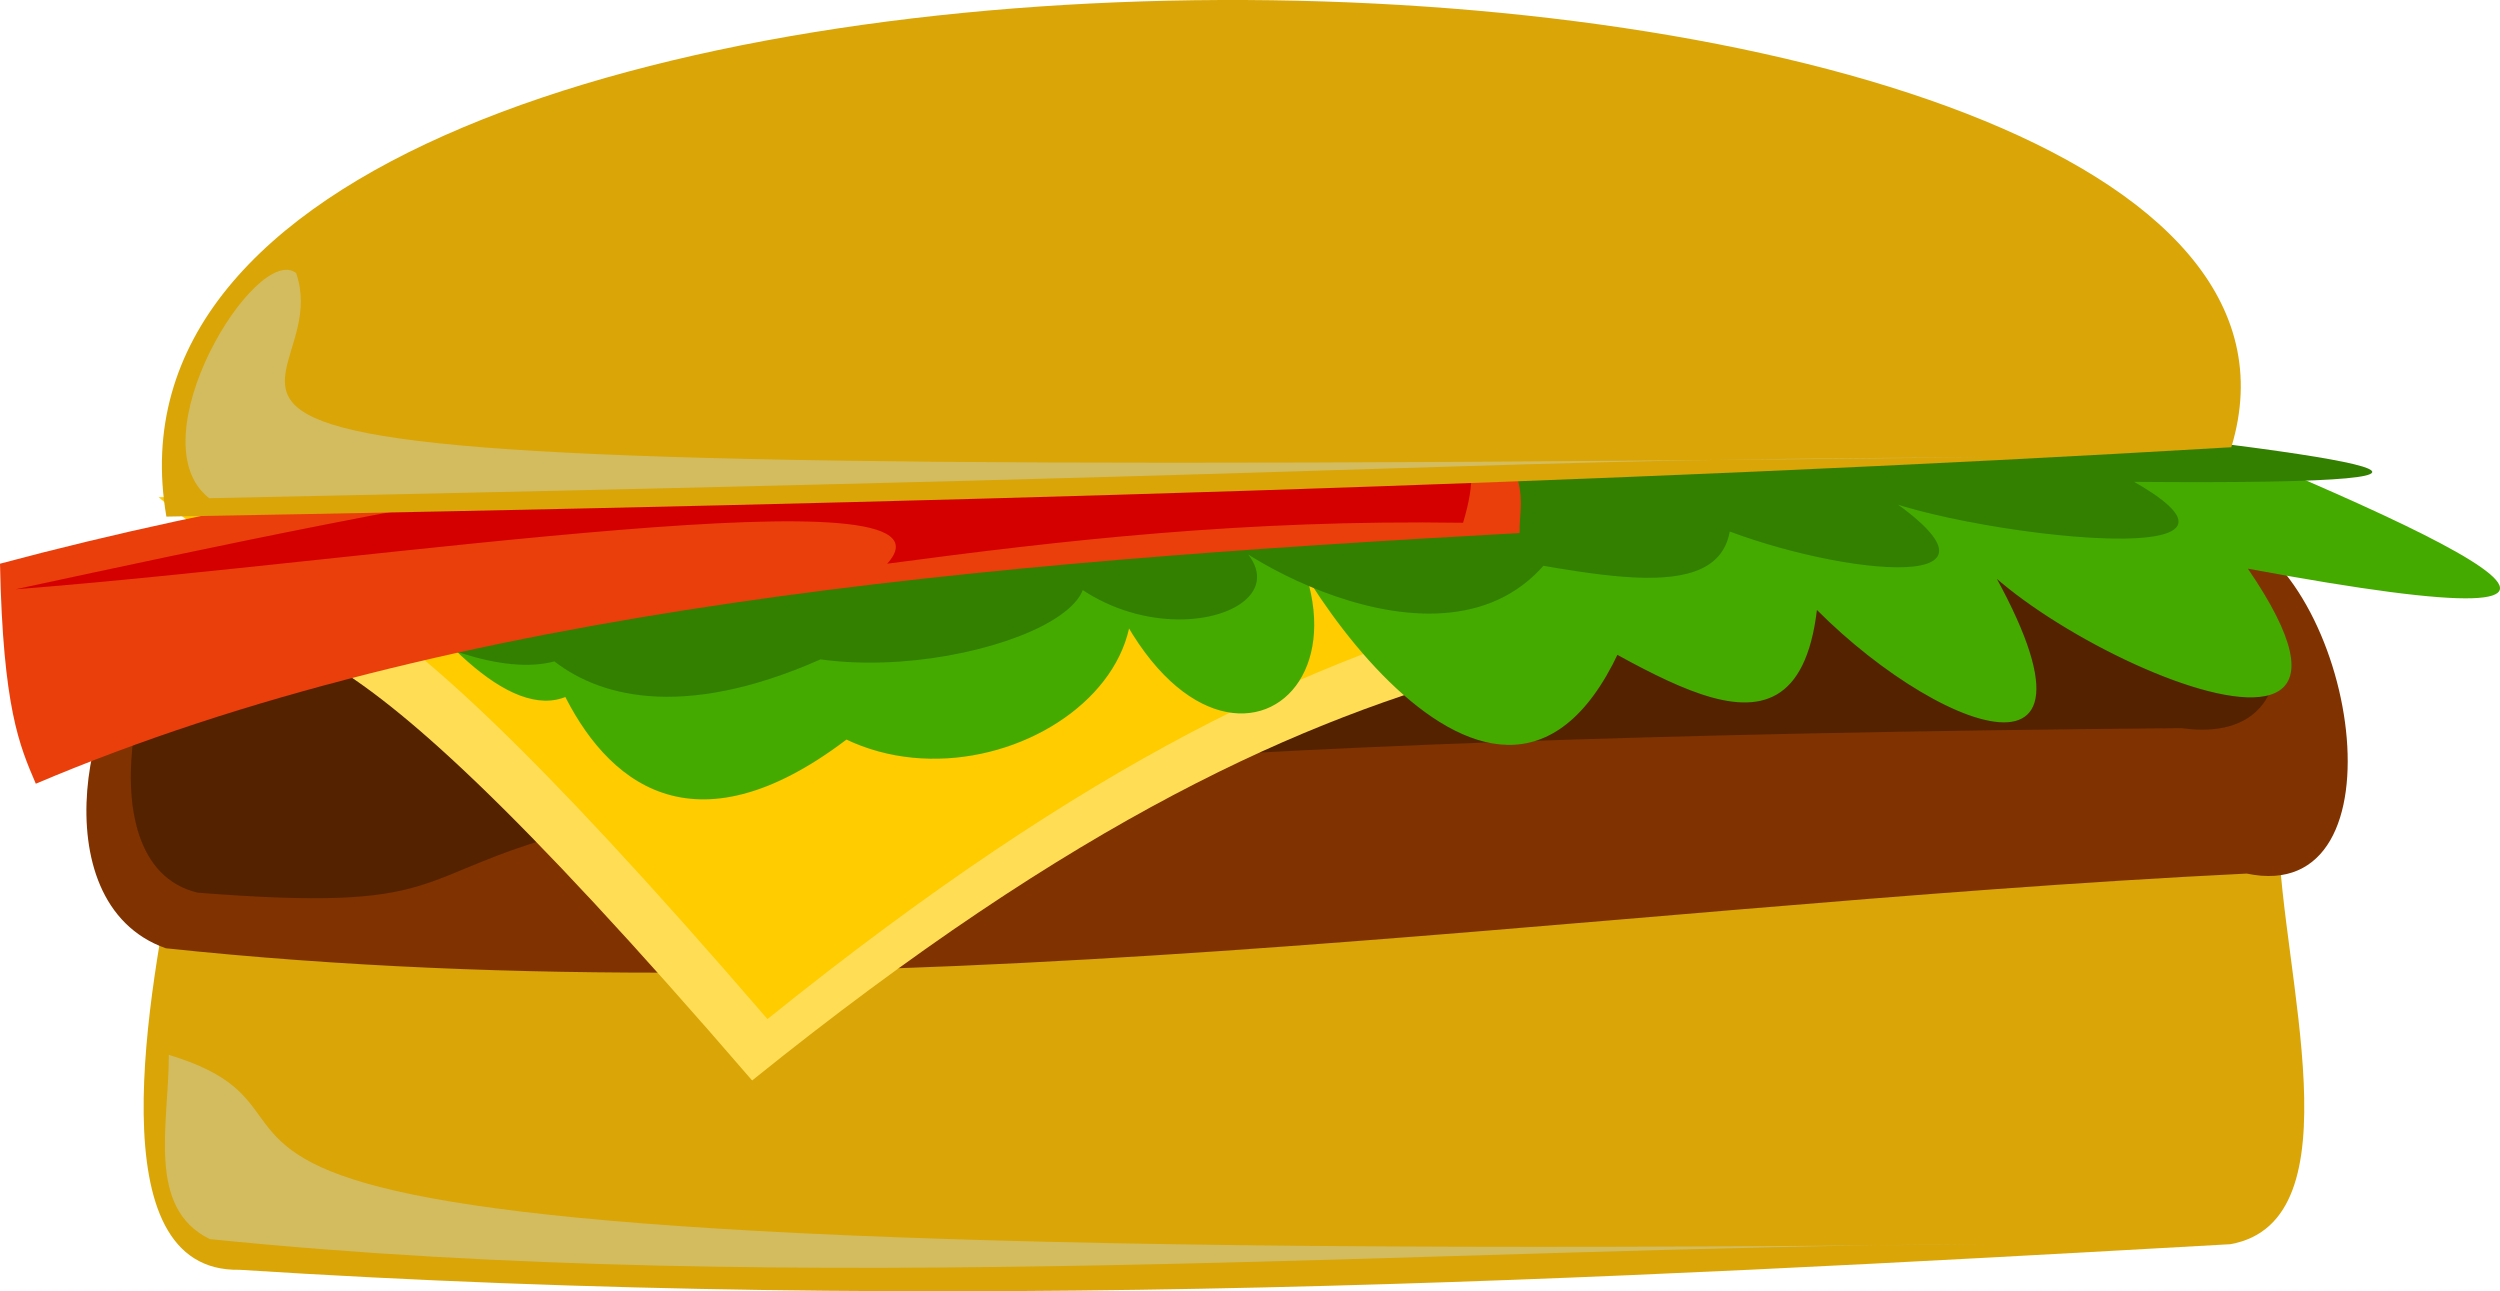 <?xml version="1.0" encoding="UTF-8" standalone="no"?>
<!-- Created with Inkscape (http://www.inkscape.org/) -->
<svg
    xmlns:inkscape="http://www.inkscape.org/namespaces/inkscape"
    xmlns:rdf="http://www.w3.org/1999/02/22-rdf-syntax-ns#"
    xmlns="http://www.w3.org/2000/svg"
    xmlns:cc="http://creativecommons.org/ns#"
    xmlns:dc="http://purl.org/dc/elements/1.1/"
    xmlns:sodipodi="http://sodipodi.sourceforge.net/DTD/sodipodi-0.dtd"
    xmlns:svg="http://www.w3.org/2000/svg"
    xmlns:ns1="http://sozi.baierouge.fr"
    xmlns:xlink="http://www.w3.org/1999/xlink"
    id="svg2816"
    sodipodi:docname="New document 2"
    viewBox="0 0 977.23 504.75"
    version="1.1"
    inkscape:version="0.47 r22583"
  >
  <sodipodi:namedview
      id="base"
      bordercolor="#666666"
      inkscape:pageshadow="2"
      inkscape:window-y="21"
      pagecolor="#ffffff"
      inkscape:window-height="912"
      inkscape:window-maximized="0"
      inkscape:zoom="0.5"
      inkscape:window-x="112"
      showgrid="false"
      borderopacity="1.0"
      inkscape:current-layer="layer1"
      inkscape:cx="199.81356"
      inkscape:cy="150.40255"
      inkscape:window-width="1466"
      inkscape:pageopacity="0.0"
      inkscape:document-units="px"
  />
  <g
      id="layer1"
      inkscape:label="Layer 1"
      inkscape:groupmode="layer"
      transform="translate(-362 -245.65)"
    >
    <g
        id="g3906"
      >
      <path
          id="path3608"
          sodipodi:nodetypes="ccccc"
          style="fill:#daa507"
          d="m431.17 578c-11.06 55.54-31.772 165.12 24.438 164 277.98 17.756 530.07 3.96 778.24-10 50.228-9.065 19.898-106.25 18.798-160l-821.48 6z"
      />
      <path
          id="path3606"
          sodipodi:nodetypes="ccccc"
          style="fill:#803300"
          d="m422.46 499.2c-25.431 9.439-46.304 99.169 4.34 117.12 274.98 29.097 553.01-16.46 813.43-29.196 63.396 13.378 42.963-117.56-8.699-135.37-273.63-11.401-542.49 10.132-809.07 47.445z"
      />
      <path
          id="path3606-6"
          sodipodi:nodetypes="ccccc"
          style="fill:#552200"
          d="m443.21 475.11c-23.993 5.922-51.685 108.22-3.906 119.49 197.71 15.531-67.967-57.164 775.42-64.319 59.81 8.394 40.533-73.765-8.207-84.936-258.16-7.154-511.81 6.357-763.3 29.769z"
      />
      <path
          id="path3604"
          sodipodi:nodetypes="cccc"
          style="fill:#ffdd55"
          d="m418 464 748-12c-160.9 63.64-254.48 10.07-510 216-188.48-218.73-172.56-147.95-238-204z"
      />
      <path
          id="path3604-9"
          sodipodi:nodetypes="cccc"
          style="fill:#ffcc00"
          d="m424 440 748-12c-160.9 63.64-254.48 10.07-510 216-188.48-218.73-172.56-147.95-238-204z"
      />
      <path
          id="path3602"
          sodipodi:nodetypes="ccccccccccccccc"
          style="fill:#44aa00"
          d="m505.48 400.69 672.22-2.69c144.64 58.078 245.7 103.9 62.97 69.934 75.848 110.82-126.76 8.371-113.35-21.518 74.883 116.47-4.549 88.425-55.099 37.657-8.762 73.091-71.916 16.076-119.64-4.035l56.673-24.208c-38.34 168.75-136.41 27.98-151.18-13.45 57.537 80.555-41.051 137.43-75.564-5.38 68.577 66.586-39.779 136.79-102.33 90.107l77.13-59.18c-155.39 198.57-193.16 10.9-190.48-13.45l37.782 30.932c-27.65 99.8-115.05-47.37-130.66-84.72h31.485z"
      />
      <path
          id="path3602-3"
          sodipodi:nodetypes="ccccccccccccccc"
          style="fill:#338000"
          d="m501.64 458.62 632.9-50.524c138.18 14.738 234.9 27.326 61.677 25.911 75.195 42.816-119.08 12.961-107.47-1.074 74.479 45.355-1.274 38.941-50.603 20.486-5.763 32.556-67.174 12.299-112.8 7.022l52.543-14.73c-30.303 76.49-127.44 22.228-142.77 5.223 56.923 30.947-33.978 63.015-71.339 3.199 66.843 24.038-32.803 62.644-93.29 46.854l70.67-31.5c-139.57 98.103-181.52 18.937-179.83 8.113l36.631 10.732c-22.64 45.6-109.95-12.24-125.92-27.4l29.648-2.312z"
      />
      <path
          id="path3600"
          sodipodi:nodetypes="ccccc"
          style="fill:#eb3f0b"
          d="m932 394c-195.3 11.624-390.34 23.877-570 72 1.183 56.54 7.617 71.065 14 86 163.3-69.369 369.46-86.366 580-98-0.295-13.579 6.664-21.113-24-60z"
      />
      <path
          id="path3838"
          sodipodi:nodetypes="ccccc"
          style="fill:#d40000"
          d="m923.57 404c-235.35 3.18-395.48 37.58-555.57 72 141.22-10.977 375.08-47.586 340.78-10 69.026-9.216 139.81-17.294 225.12-16 9.873-32.525-5.49-32.467-10.327-46z"
      />
      <path
          id="path2826"
          sodipodi:nodetypes="ccc"
          style="fill:#daa507"
          d="m427.04 447.59c291.22-5.09 567.34-12.87 807.16-27.12 69.2-227.64-854.41-247.57-807.16 27.12z"
      />
      <path
          id="path3814"
          sodipodi:nodetypes="cccc"
          style="fill:#d3bc5f"
          d="m428 658c0.025 27.185-8.906 59.743 16 72 230.49 23.486 478.2 3.001 694 2-826.08 9.136-610.82-44.108-710-74z"
      />
      <path
          id="path3814-0"
          sodipodi:nodetypes="cccc"
          style="fill:#d3bc5f"
          d="m477.77 352.39c-15.67-12.051-63.092 65.279-34 88 515.44-10.514 478.2-14.999 694-16-826.08 9.136-638.82-10.108-660-72z"
      />
    </g
    >
  </g
  >
</svg
>
